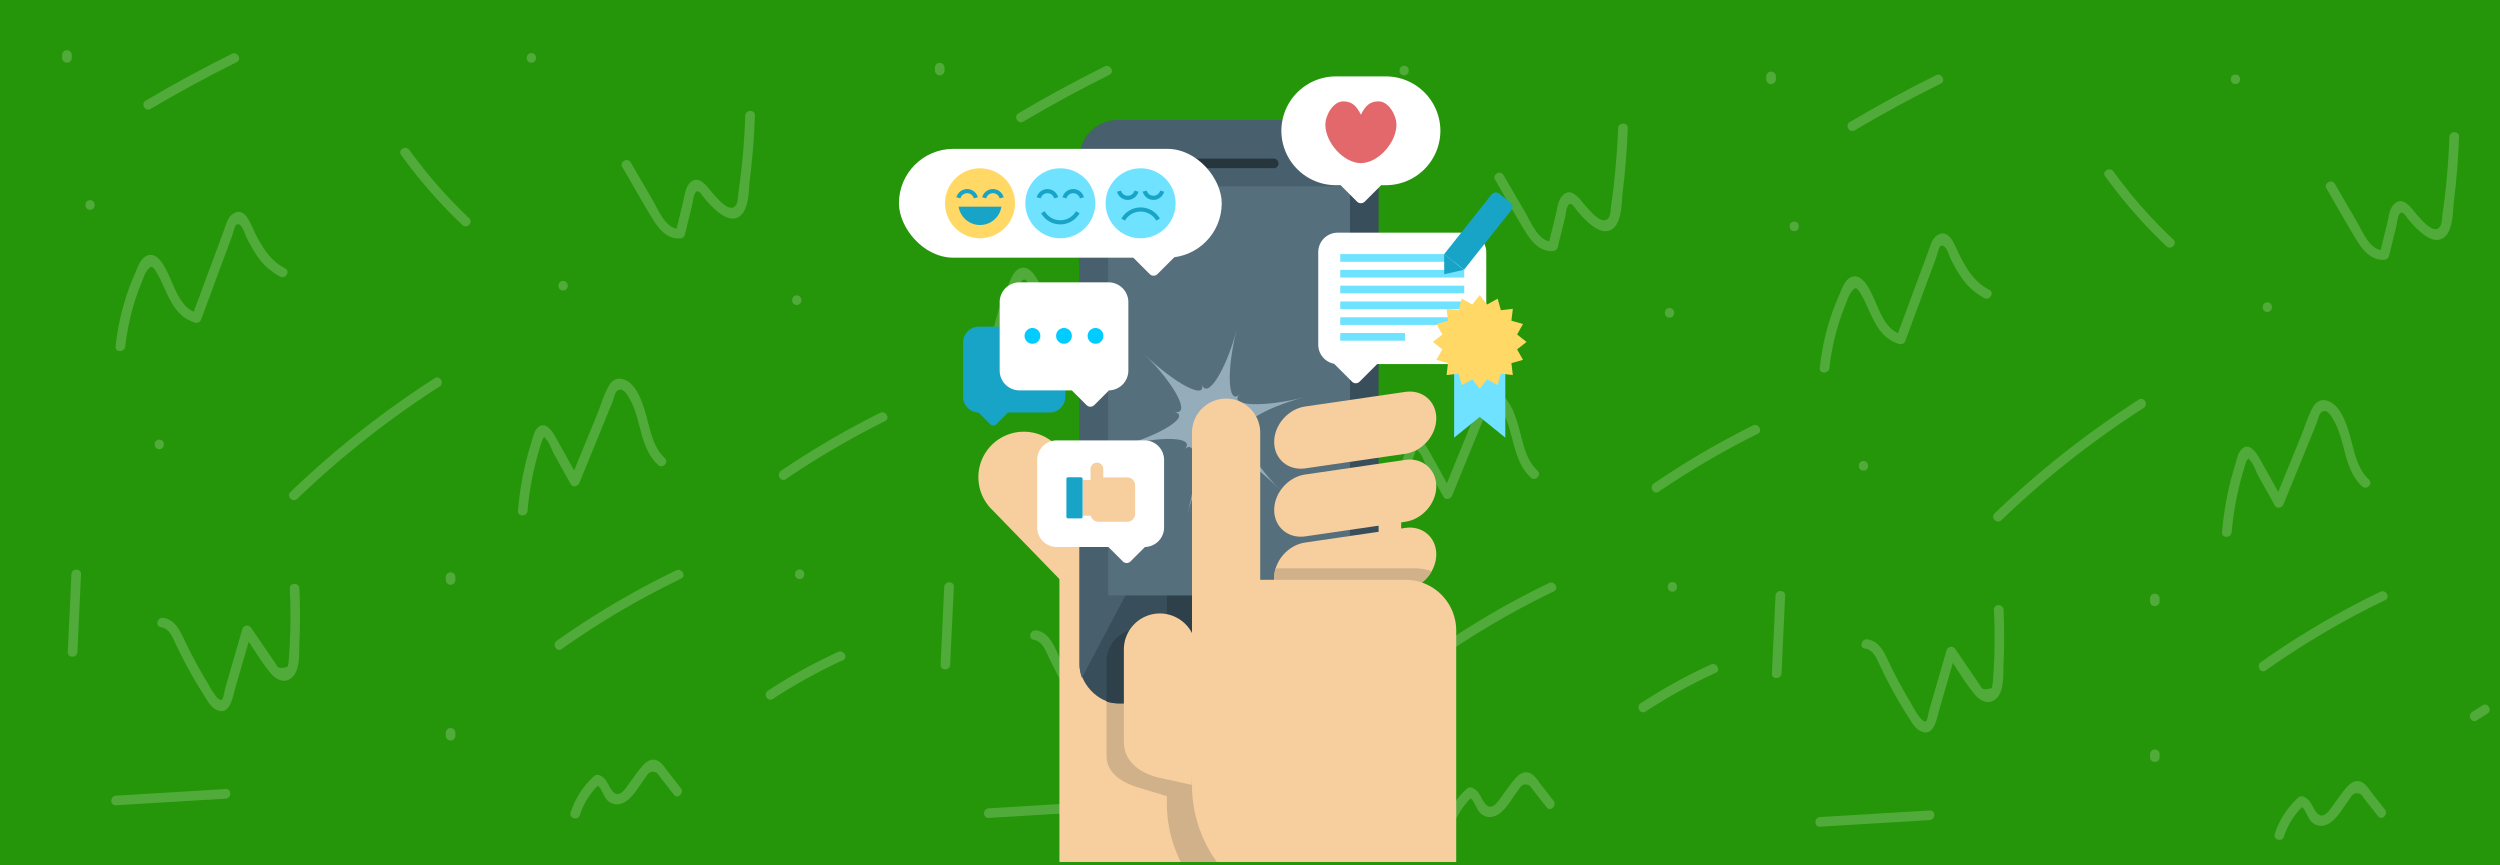 <?xml version="1.0" encoding="UTF-8"?>
<svg xmlns="http://www.w3.org/2000/svg" viewBox="0 0 1300 450"><defs><style>.a{fill:#259609;}.b{opacity:0.2;}.c,.l{fill:#fff;}.d{fill:#7bdef7;}.d,.e,.f,.h,.i,.k,.l,.m,.o,.p,.q,.r,.s{fill-rule:evenodd;}.e{fill:#f7cf9e;}.f{fill:#d1b18a;}.g{fill:#384e5b;}.h{fill:#2e404a;}.i{fill:#48606e;}.j{fill:#566f7d;}.k{fill:#27353d;}.m{fill:#e3686c;}.n,.q{fill:#6ee2ff;}.o,.t{fill:#18a4c7;}.p{fill:#ffd866;}.r{fill:#95acba;}.s{fill:#0cf;}</style></defs><title>how-social-media-grow-your-career</title><rect class="a" width="1300" height="450"/><g class="b"><path class="c" d="M65.14,180.2a125.09,125.09,0,0,1,4.68-22.66q1.62-5.26,3.7-10.37c.75-1.81,1.53-4.45,2.72-6.11,2.21-3.07,2.91-3.12,5,.32,5.91,9.71,7.86,22.78,20.3,26.4a2.57,2.57,0,0,0,3.08-1.74l9-24.29,4.51-12.15,2.43-6.54c.49-1.31,1.41-5.72,2.37-6.25,2.71-1.48,4.42,5,5.25,6.67a76.77,76.77,0,0,0,5.14,9,32.94,32.94,0,0,0,12.41,11.35c2.87,1.43,5.4-2.88,2.52-4.32-7.72-3.87-12-11.12-15.75-18.59-2-4-5-13.94-11.38-9.72-2.73,1.82-3.63,5.77-4.69,8.63l-5.55,14.94-11.1,29.9,3.07-1.75c-8.54-2.48-11.35-11.65-14.66-18.9-1.93-4.25-6.37-14.5-12.62-10.62-2.77,1.72-4,5.63-5.21,8.43-1.7,3.83-3.23,7.74-4.55,11.72a130.78,130.78,0,0,0-5.7,26.61c-.36,3.2,4.64,3.17,5,0Z"/><path class="c" d="M154.57,259.38a484.79,484.79,0,0,1,74-58.38c2.69-1.73.19-6.06-2.53-4.31a492,492,0,0,0-75,59.15c-2.32,2.23,1.21,5.77,3.54,3.54Z"/><path class="c" d="M208.57,80.56A257.67,257.67,0,0,0,240.43,117c2.34,2.21,5.88-1.32,3.54-3.54A250,250,0,0,1,212.89,78c-1.87-2.59-6.21-.09-4.32,2.52Z"/><path class="c" d="M83.62,326.11c4.6.71,6.24,5.57,8,9.27,2.09,4.39,4.29,8.72,6.64,13s4.83,8.44,7.44,12.54c1.74,2.74,3.53,6.43,6.52,8,7.31,3.94,8.74-6.38,10.11-11.11l8.52-29.4-4.57.6c4.73,7,9.09,14.5,14.4,21,2.91,3.58,7.82,5.86,11.54,1.9,4.08-4.37,3.23-12.63,3.48-18.08.43-9.27.38-18.54,0-27.8-.15-3.2-5.15-3.22-5,0a300.49,300.49,0,0,1-.36,34.74c-.09,1.3-.15,2.61-.36,3.89-.36,2.17-.07,2.11-2.64,2.55-3,.51-3-.64-4.62-3-.74-1.07-1.46-2.15-2.2-3.23L130.6,326.5a2.54,2.54,0,0,0-4.57.6l-7.46,25.72L117,358.33c-.21.71-.86,5.13-1.6,5.51-2.41,1.26-7.07-8.17-8.25-10.11C103.05,347,99.34,340,95.94,332.86c-2.36-5-5-10.64-11-11.57-3.15-.48-4.5,4.34-1.33,4.82Z"/><path class="c" d="M292.05,337.51a433.37,433.37,0,0,1,62.1-36.59c2.9-1.4.36-5.71-2.52-4.32a435,435,0,0,0-62.11,36.59c-2.6,1.84-.11,6.18,2.53,4.32Z"/><path class="c" d="M274.32,265.59a159.94,159.94,0,0,1,6.4-32.87,23.67,23.67,0,0,1,1.13-3.52,1.87,1.87,0,0,1,.79-1.39c.44-.79.77-.67,1,.35,1.81,1.16,3.26,5.87,4.36,7.84l8.73,15.66c1.15,2.07,3.8,1.27,4.57-.59l11.12-27.22,5.94-14.51c.63-1.55,1.32-5,2.47-6,2.95-2.51,5.31,1.9,6.33,3.62,6.6,11.08,5.1,25.41,15,34.79,2.34,2.22,5.88-1.31,3.54-3.53-6.35-6-7.58-14.87-9.89-22.92-1.73-6.08-4.94-16.3-12-18.16-3-.8-5.46.56-7,3.14-2.7,4.53-4.25,10.1-6.24,15l-14.1,34.47,4.57-.6c-4.2-7.54-8.31-15.14-12.6-22.63-1.82-3.18-5.62-8-9.25-3.68-1.7,2-2.23,5.24-3,7.68q-1.94,6.18-3.37,12.5a170.34,170.34,0,0,0-3.48,22.58c-.29,3.21,4.72,3.19,5,0Z"/><path class="c" d="M323.62,86.89c5.11,8.77,10.08,17.64,15.33,26.32,3.31,5.46,7.7,11.24,14.75,10.74a2.58,2.58,0,0,0,2.41-1.84l3.82-15.51c.48-1.95.66-6.57,2.56-7.12,1.29-.37,3.2,2.94,4.11,4,3.38,3.85,11,12.49,17,9.59,6.19-3,5.64-14.42,6.35-20.09,1.36-10.92,2.21-21.89,2.61-32.89.12-3.21-4.88-3.21-5,0-.38,10.35-1.15,20.68-2.38,31-.36,3-.75,6-1.19,9-.26,1.78-.19,4.81-1.19,6.4-3,4.82-9.24-2.82-11.54-5.26-3-3.14-7.56-11.31-12.62-6-2.39,2.51-2.72,7-3.5,10.14l-3.82,15.51L353.7,119c-7.36.52-11.22-9.63-14.26-14.84l-11.5-19.74c-1.62-2.78-5.95-.27-4.32,2.52Z"/><path class="c" d="M78.3,56.63q22-13,44.8-24.33c2.88-1.44.35-5.75-2.53-4.32Q97.74,39.33,75.78,52.31c-2.77,1.64-.26,6,2.52,4.32Z"/><path class="c" d="M276.31,32.6c3.22,0,3.22-5,0-5s-3.22,5,0,5Z"/><path class="c" d="M82.82,233.59c3.22,0,3.22-5,0-5s-3.22,5,0,5Z"/><path class="c" d="M236.81,301.59v-1.5a2.5,2.5,0,0,0-5,0v1.5a2.5,2.5,0,0,0,5,0Z"/><path class="c" d="M292.81,151.09c3.22,0,3.22-5,0-5s-3.22,5,0,5Z"/><path class="c" d="M236.81,382.58v-1.5a2.5,2.5,0,0,0-5,0v1.5a2.5,2.5,0,0,0,5,0Z"/><path class="c" d="M60.27,418.74l57.06-3.43c3.2-.19,3.22-5.19,0-5l-57.06,3.43c-3.2.2-3.22,5.2,0,5Z"/><path class="c" d="M301.52,423.84a38.16,38.16,0,0,1,10.89-16.72l-3,.39c3.68,1.58,4,6.69,7,9.16,2.74,2.22,6.14,2,9,.09,4.13-2.76,6.91-8,9.83-11.89,1.31-1.74,1.85-3.59,4.28-3.52,2.24.06,2.64,1.35,3.93,3l7,8.93c2,2.52,5.5-1,3.53-3.54l-6.42-8.18c-1.61-2-3.24-5-5.77-6.1-3.68-1.55-6.49,1.28-8.63,3.9-2,2.42-3.74,5-5.61,7.52-2.08,2.78-5.45,8.92-9.1,4.46-2.39-2.92-2.71-6.48-6.54-8.13a2.63,2.63,0,0,0-3,.39,43.33,43.33,0,0,0-12.17,18.93c-1,3.06,3.83,4.38,4.82,1.33Z"/><path class="c" d="M401.87,363.45a279.34,279.34,0,0,1,36.45-20.13c2.93-1.34.39-5.65-2.52-4.32a279.22,279.22,0,0,0-36.45,20.13c-2.69,1.75-.18,6.08,2.52,4.32Z"/><path class="c" d="M408.67,249.13A442.11,442.11,0,0,1,460.19,219c2.88-1.43.35-5.74-2.53-4.31a442.94,442.94,0,0,0-51.52,30.14c-2.64,1.79-.14,6.13,2.53,4.31Z"/><path class="c" d="M415.8,301.09c3.22,0,3.22-5,0-5s-3.22,5,0,5Z"/><path class="c" d="M414.3,158.59c3.22,0,3.22-5,0-5s-3.22,5,0,5Z"/><path class="c" d="M40.24,339.08l1.9-40.48c.15-3.22-4.85-3.21-5,0l-1.9,40.48c-.15,3.22,4.85,3.21,5,0Z"/><path class="c" d="M46.82,109.1c3.22,0,3.22-5,0-5s-3.22,5,0,5Z"/><path class="c" d="M32.32,28.6v1.5a2.5,2.5,0,0,0,5,0V28.6a2.5,2.5,0,0,0-5,0Z"/><path class="c" d="M519,186.79a124.35,124.35,0,0,1,4.68-22.67q1.62-5.26,3.7-10.36c.74-1.82,1.52-4.45,2.72-6.12,2.21-3.07,2.91-3.12,5,.33,5.91,9.7,7.85,22.78,20.3,26.4a2.57,2.57,0,0,0,3.08-1.75l9-24.29L572,136.19l2.43-6.54c.49-1.32,1.41-5.73,2.37-6.26,2.7-1.48,4.41,5,5.25,6.67a77.31,77.31,0,0,0,5.13,9,33,33,0,0,0,12.41,11.35c2.87,1.44,5.41-2.88,2.53-4.32-7.72-3.86-12-11.12-15.75-18.59-2-4-5-13.94-11.39-9.71-2.72,1.82-3.62,5.76-4.68,8.62l-5.55,15-11.11,29.89,3.08-1.74c-8.54-2.49-11.35-11.66-14.66-18.91-1.93-4.24-6.37-14.49-12.63-10.61-2.76,1.71-4,5.63-5.2,8.42-1.7,3.84-3.23,7.74-4.55,11.72a130.87,130.87,0,0,0-5.7,26.62c-.37,3.19,4.64,3.16,5,0Z"/><path class="c" d="M608.4,266a485.71,485.71,0,0,1,74-58.37c2.7-1.74.2-6.06-2.52-4.32a491.61,491.61,0,0,0-75,59.16c-2.33,2.23,1.21,5.76,3.53,3.53Z"/><path class="c" d="M662.41,87.14a255.85,255.85,0,0,0,31.86,36.39c2.34,2.21,5.88-1.32,3.54-3.53a249.62,249.62,0,0,1-31.09-35.38c-1.86-2.58-6.2-.09-4.31,2.52Z"/><path class="c" d="M537.46,332.7c4.6.7,6.24,5.57,8,9.27,2.09,4.38,4.29,8.72,6.64,13s4.83,8.44,7.44,12.54c1.74,2.74,3.53,6.43,6.51,8,7.32,3.94,8.75-6.38,10.12-11.11l8.52-29.4-4.57.6c4.72,6.95,9.09,14.5,14.39,21,2.92,3.58,7.83,5.85,11.54,1.89,4.09-4.36,3.24-12.63,3.49-18.08.43-9.26.38-18.53,0-27.8-.14-3.2-5.14-3.22-5,0a298.27,298.27,0,0,1-.35,34.74c-.1,1.3-.15,2.61-.37,3.9-.36,2.17-.06,2.1-2.63,2.54-3,.51-3-.64-4.62-3-.75-1.07-1.47-2.16-2.2-3.23l-9.89-14.53a2.54,2.54,0,0,0-4.57.59l-7.45,25.73-1.6,5.51c-.2.7-.86,5.12-1.59,5.51-2.41,1.26-7.07-8.17-8.25-10.12q-6.12-10.14-11.19-20.87c-2.37-5-4.95-10.64-11-11.57-3.15-.48-4.5,4.34-1.33,4.83Z"/><path class="c" d="M745.88,344.09A435,435,0,0,1,808,307.5c2.89-1.39.36-5.71-2.53-4.31a434.24,434.24,0,0,0-62.1,36.58c-2.61,1.85-.11,6.18,2.52,4.32Z"/><path class="c" d="M728.16,272.18a159.27,159.27,0,0,1,6.4-32.87,23.79,23.79,0,0,1,1.13-3.53,1.87,1.87,0,0,1,.78-1.39c.45-.79.77-.67,1,.36,1.82,1.15,3.27,5.86,4.37,7.83l8.72,15.67c1.15,2.06,3.81,1.26,4.57-.6l11.13-27.21,5.93-14.52c.64-1.54,1.33-5,2.47-6,3-2.51,5.31,1.9,6.34,3.61,6.6,11.09,5.1,25.41,15,34.8,2.33,2.21,5.88-1.32,3.54-3.54-6.35-6-7.58-14.87-9.89-22.92-1.74-6.07-5-16.29-12-18.16-3-.79-5.46.56-7,3.15-2.71,4.52-4.25,10.09-6.24,15l-14.1,34.47,4.57-.6c-4.2-7.54-8.32-15.13-12.6-22.62-1.83-3.19-5.62-8-9.25-3.68-1.7,2-2.23,5.23-3,7.67q-1.95,6.18-3.38,12.5a170.46,170.46,0,0,0-3.47,22.59c-.29,3.2,4.71,3.18,5,0Z"/><path class="c" d="M777.46,93.48c5.11,8.76,10.07,17.64,15.33,26.32,3.31,5.45,7.7,11.23,14.74,10.73A2.58,2.58,0,0,0,810,128.7l3.81-15.52c.48-2,.67-6.56,2.57-7.11,1.29-.37,3.2,2.94,4.1,4,3.39,3.86,11,12.5,17,9.59,6.18-3,5.63-14.42,6.34-20.08,1.37-10.92,2.21-21.9,2.62-32.89.12-3.22-4.88-3.22-5,0C841,77,840.22,87.32,839,97.61c-.36,3-.76,6-1.19,9-.26,1.78-.2,4.81-1.19,6.4-3,4.82-9.24-2.82-11.54-5.26-3-3.14-7.56-11.31-12.62-6-2.4,2.52-2.73,7-3.51,10.14l-3.82,15.52,2.41-1.84c-7.35.52-11.22-9.62-14.26-14.84L781.77,91c-1.62-2.78-5.94-.26-4.31,2.53Z"/><path class="c" d="M532.14,63.21q22-13,44.8-24.33c2.88-1.43.35-5.75-2.53-4.32q-22.83,11.36-44.8,24.33c-2.76,1.64-.25,6,2.53,4.32Z"/><path class="c" d="M730.15,39.18c3.21,0,3.22-5,0-5s-3.23,5,0,5Z"/><path class="c" d="M536.66,240.17c3.21,0,3.22-5,0-5s-3.23,5,0,5Z"/><path class="c" d="M690.65,308.17v-1.5a2.5,2.5,0,1,0-5,0v1.5a2.5,2.5,0,0,0,5,0Z"/><path class="c" d="M746.65,157.68c3.21,0,3.22-5,0-5s-3.23,5,0,5Z"/><path class="c" d="M690.65,389.17v-1.5a2.5,2.5,0,1,0-5,0v1.5a2.5,2.5,0,0,0,5,0Z"/><path class="c" d="M514.11,425.33l57.06-3.43c3.2-.2,3.22-5.2,0-5l-57.06,3.43c-3.2.19-3.22,5.19,0,5Z"/><path class="c" d="M755.36,430.42a38.19,38.19,0,0,1,10.89-16.72l-3,.39c3.68,1.59,4,6.7,7,9.16,2.74,2.23,6.14,2,9,.1,4.12-2.77,6.91-8,9.83-11.89,1.31-1.74,1.85-3.6,4.28-3.53,2.23.07,2.64,1.35,3.92,3l7,8.92c2,2.53,5.5-1,3.53-3.54l-6.43-8.17c-1.6-2-3.24-5-5.76-6.1-3.68-1.55-6.5,1.27-8.63,3.9-2,2.41-3.74,5-5.61,7.51-2.08,2.78-5.46,8.92-9.11,4.46-2.38-2.91-2.7-6.48-6.53-8.13a2.65,2.65,0,0,0-3,.4,43.3,43.3,0,0,0-12.17,18.92c-1,3.07,3.82,4.38,4.82,1.33Z"/><path class="c" d="M855.71,370a279.87,279.87,0,0,1,36.45-20.13c2.92-1.34.39-5.65-2.52-4.31a279.93,279.93,0,0,0-36.46,20.12c-2.68,1.76-.18,6.09,2.53,4.32Z"/><path class="c" d="M862.51,255.72A441.28,441.28,0,0,1,914,225.58c2.88-1.44.35-5.75-2.53-4.32A442.94,442.94,0,0,0,860,251.4c-2.64,1.8-.15,6.13,2.53,4.32Z"/><path class="c" d="M869.64,307.67c3.22,0,3.22-5,0-5s-3.22,5,0,5Z"/><path class="c" d="M868.14,165.18c3.22,0,3.22-5,0-5s-3.22,5,0,5Z"/><path class="c" d="M494.08,345.66,496,305.19c.15-3.22-4.85-3.21-5,0l-1.89,40.47c-.15,3.22,4.85,3.21,5,0Z"/><path class="c" d="M500.66,115.68c3.22,0,3.22-5,0-5s-3.22,5,0,5Z"/><path class="c" d="M486.16,35.18v1.5a2.5,2.5,0,1,0,5,0v-1.5a2.5,2.5,0,0,0-5,0Z"/><path class="c" d="M951.28,191.33A124.26,124.26,0,0,1,956,168.67c1.08-3.51,2.3-7,3.7-10.37.74-1.82,1.52-4.45,2.72-6.11,2.2-3.07,2.91-3.12,5,.32,5.9,9.71,7.85,22.78,20.3,26.4a2.55,2.55,0,0,0,3.07-1.74l9-24.29,4.51-12.15,2.43-6.54c.49-1.32,1.41-5.72,2.38-6.25,2.7-1.48,4.41,5,5.25,6.67a77.18,77.18,0,0,0,5.13,9A32.86,32.86,0,0,0,1031.9,155c2.87,1.44,5.41-2.87,2.52-4.31-7.72-3.87-12-11.12-15.74-18.59-2-4-5.06-13.94-11.39-9.72-2.73,1.82-3.62,5.77-4.68,8.62l-5.56,14.95L986,175.84l3.08-1.75c-8.55-2.49-11.36-11.65-14.66-18.91-1.94-4.24-6.37-14.49-12.63-10.61-2.77,1.72-4,5.63-5.21,8.43Q954,158.75,952,164.72a130.8,130.8,0,0,0-5.71,26.61c-.36,3.2,4.64,3.17,5,0Z"/><path class="c" d="M1040.71,270.51a485.77,485.77,0,0,1,74-58.38c2.7-1.73.19-6.06-2.52-4.31a491.54,491.54,0,0,0-75,59.15c-2.33,2.23,1.21,5.77,3.53,3.54Z"/><path class="c" d="M1094.71,91.69a257.11,257.11,0,0,0,31.87,36.39c2.34,2.2,5.88-1.32,3.53-3.54A250.66,250.66,0,0,1,1099,89.17c-1.87-2.59-6.21-.1-4.32,2.52Z"/><path class="c" d="M969.77,337.24c4.59.71,6.24,5.57,8,9.27q3.13,6.58,6.63,13T991.84,372c1.75,2.74,3.53,6.43,6.52,8,7.32,3.94,8.74-6.38,10.11-11.12l8.52-29.39-4.57.6c4.73,6.94,9.09,14.5,14.4,21,2.92,3.58,7.83,5.86,11.54,1.89,4.09-4.36,3.24-12.62,3.49-18.08.43-9.26.38-18.53,0-27.79-.15-3.21-5.15-3.22-5,0a298.08,298.08,0,0,1-.36,34.73,38.7,38.7,0,0,1-.36,3.9c-.36,2.17-.06,2.11-2.64,2.55-3,.51-3-.64-4.62-3-.74-1.07-1.46-2.15-2.19-3.23l-9.89-14.53a2.53,2.53,0,0,0-4.57.6L1004.72,364l-1.6,5.51c-.2.71-.86,5.13-1.6,5.51-2.4,1.26-7.07-8.17-8.24-10.11q-6.12-10.16-11.2-20.87c-2.36-5-4.94-10.64-11-11.57-3.15-.48-4.51,4.33-1.33,4.82Z"/><path class="c" d="M1178.19,348.64a433.37,433.37,0,0,1,62.1-36.59c2.9-1.4.37-5.71-2.52-4.32a434.3,434.3,0,0,0-62.1,36.59c-2.61,1.84-.11,6.18,2.52,4.32Z"/><path class="c" d="M1160.46,276.72a160.61,160.61,0,0,1,6.4-32.87,23.67,23.67,0,0,1,1.13-3.52,1.87,1.87,0,0,1,.79-1.39c.44-.79.77-.67,1,.35,1.82,1.16,3.27,5.87,4.36,7.84l8.73,15.66c1.15,2.06,3.81,1.27,4.57-.59L1198.55,235l5.93-14.51c.63-1.55,1.33-5,2.47-6,3-2.51,5.31,1.9,6.33,3.62,6.61,11.08,5.11,25.4,15,34.79,2.33,2.22,5.87-1.31,3.53-3.53-6.35-6-7.58-14.87-9.88-22.92-1.74-6.08-5-16.3-12-18.16-3-.8-5.47.56-7,3.14-2.71,4.53-4.26,10.1-6.25,15l-14.09,34.48,4.57-.6c-4.2-7.54-8.32-15.14-12.61-22.63-1.82-3.19-5.61-8-9.25-3.68-1.69,2-2.23,5.24-3,7.68q-1.93,6.18-3.37,12.5a170.34,170.34,0,0,0-3.48,22.58c-.28,3.2,4.72,3.19,5,0Z"/><path class="c" d="M1209.76,98c5.11,8.77,10.08,17.64,15.34,26.32,3.3,5.46,7.69,11.24,14.74,10.74a2.57,2.57,0,0,0,2.41-1.84l3.82-15.52c.48-1.94.66-6.56,2.57-7.11,1.29-.37,3.2,2.94,4.1,4,3.39,3.85,11,12.49,17,9.59,6.18-3,5.63-14.42,6.34-20.09,1.37-10.92,2.21-21.89,2.62-32.89.12-3.22-4.88-3.21-5,0-.39,10.35-1.15,20.68-2.38,31q-.54,4.48-1.2,9c-.26,1.78-.19,4.81-1.19,6.4-3,4.82-9.23-2.82-11.53-5.26-3-3.14-7.56-11.31-12.63-6-2.39,2.51-2.72,7-3.5,10.14l-3.82,15.51,2.41-1.83c-7.35.52-11.22-9.63-14.26-14.84l-11.5-19.74c-1.62-2.78-5.94-.27-4.32,2.52Z"/><path class="c" d="M964.44,67.76q22-13,44.8-24.33c2.88-1.44.35-5.75-2.52-4.32q-22.85,11.36-44.8,24.33c-2.77,1.64-.25,6,2.52,4.32Z"/><path class="c" d="M1162.45,43.73c3.22,0,3.23-5,0-5s-3.22,5,0,5Z"/><path class="c" d="M969,244.72c3.22,0,3.23-5,0-5s-3.22,5,0,5Z"/><path class="c" d="M1123,312.71v-1.5a2.53,2.53,0,0,0-2.5-2.5,2.55,2.55,0,0,0-2.5,2.5v1.5a2.5,2.5,0,1,0,5,0Z"/><path class="c" d="M1179,162.22c3.22,0,3.22-5,0-5s-3.22,5,0,5Z"/><path class="c" d="M1123,393.71v-1.5a2.52,2.52,0,0,0-2.5-2.5,2.55,2.55,0,0,0-2.5,2.5v1.5a2.5,2.5,0,1,0,5,0Z"/><path class="c" d="M946.41,429.87l57.06-3.43c3.2-.19,3.22-5.19,0-5l-57.06,3.43c-3.19.19-3.22,5.2,0,5Z"/><path class="c" d="M1187.66,435a38.28,38.28,0,0,1,10.89-16.71l-3,.39c3.68,1.58,4,6.69,7,9.16,2.74,2.22,6.14,2,9,.09,4.13-2.76,6.92-8,9.84-11.89,1.3-1.74,1.85-3.59,4.28-3.52,2.23.06,2.64,1.35,3.92,3l7,8.92c2,2.53,5.5-1,3.54-3.53l-6.43-8.18c-1.6-2-3.24-5-5.76-6.1-3.68-1.55-6.5,1.28-8.64,3.9-2,2.42-3.74,5-5.6,7.52-2.09,2.78-5.46,8.91-9.11,4.46-2.39-2.92-2.71-6.48-6.53-8.13a2.63,2.63,0,0,0-3,.39,43.29,43.29,0,0,0-12.18,18.92c-1,3.07,3.83,4.38,4.82,1.33Z"/><path class="c" d="M1288,374.58q2.73-1.8,5.49-3.52c2.72-1.7.21-6-2.53-4.32-1.84,1.15-3.67,2.33-5.48,3.52-2.68,1.76-.18,6.09,2.52,4.32Z"/><path class="c" d="M926.39,350.21l1.89-40.48c.15-3.22-4.85-3.21-5,0l-1.89,40.48c-.15,3.22,4.85,3.21,5,0Z"/><path class="c" d="M933,120.22c3.22,0,3.23-5,0-5s-3.22,5,0,5Z"/><path class="c" d="M918.46,39.73v1.5a2.5,2.5,0,1,0,5,0v-1.5a2.52,2.52,0,0,0-2.5-2.5,2.55,2.55,0,0,0-2.5,2.5Z"/></g><path class="d" d="M580.19,303.56c5,7,8.28,7.21,15.91,4.42,13.38-4.87,22-12.56,33.91-26.07,14-1.16,40.88-8.83,48.12-20.45,2.89-4.64,2.32-6.54-2.73-6.21l-31.16,2-23.19-12.48c-6.67-3.59-9.35-3.95-16.93-1.18-15.64,5.7-25,17.86-31.61,28.87-2.88,4.77-1.92,9.43-.33,14.65A51,51,0,0,0,580.19,303.56Z"/><path class="d" d="M584.88,161.11c62.5,22.71,120.29,11,175-16.5,4.71-2.36,3.49-7.7,1.22-12.76-1.6-4.27-1.33-7.11-9.71-4.33-70.06,23.3-81.4-27.51-28.52-46.8,10.43-3.8,6-8.28,3.71-13.37-2.88-7.09-3.84-8.82-11.59-5.43-36.94,16.13-57.43,28.26-114.3,18-15.47-2.77-19.09.59-14.91,11.9,8.07,21.85-3.78,35.48-8.64,52.74C573.7,157,574.42,157.31,584.88,161.11Z"/><path class="d" d="M736.63,379.52a8.93,8.93,0,1,0,2.31,12.41A8.93,8.93,0,0,0,736.63,379.52Z"/><path class="d" d="M714.54,328.36l13.65-50a2.17,2.17,0,0,0-1.52-2.65l-1.45-.4,6.87-25.21c3.07-11.23-17.53.27-18.58,4.11L709,270.87l-1.46-.4a2.17,2.17,0,0,0-2.65,1.51L691.2,322a2.17,2.17,0,0,0,1.52,2.65l19.17,5.23A2.15,2.15,0,0,0,714.54,328.36Z"/><path class="e" d="M549.89,232.23A23.64,23.64,0,1,0,516,265.16l41.76,43a23.64,23.64,0,0,0,33.93-32.93Z"/><path class="e" d="M550.9,392.72v55.52H660V423.52c39.38-10.52,68.6-46.6,68.6-89.18V242.06L550.9,268.94Z"/><path class="f" d="M642.24,310.83v-53.2a16.93,16.93,0,0,0-.18-2.48l-35.29,5.33v75.6a16.65,16.65,0,0,0-31.37,7.8v49c0,9.16,7.88,14,16.66,16.66L606.77,414v3.65A68.09,68.09,0,0,0,614,448.24h46V423.52c39.38-10.52,68.6-46.6,68.6-89.18v-21.2a26.07,26.07,0,0,0-10.74-2.31Z"/><rect class="g" x="561.37" y="62.44" width="155.51" height="303.28" rx="20.12" ry="20.12"/><path class="h" d="M642.24,257.63a17.74,17.74,0,0,0-35.47,0v78.45a16.65,16.65,0,0,0-31.37,7.8v20.9a20.09,20.09,0,0,0,6.08,1H696.76a20.19,20.19,0,0,0,20.12-20.12V310.83H642.24Z"/><path class="i" d="M696.76,62.44H581.48a20.17,20.17,0,0,0-20.11,20.12V345.61a19.88,19.88,0,0,0,1.22,6.88L711.94,69.39A20.11,20.11,0,0,0,696.76,62.44Z"/><rect class="j" x="576.26" y="96.87" width="125.72" height="212.76"/><path class="k" d="M639.12,321.55a14.6,14.6,0,1,0,14.6,14.6A14.6,14.6,0,0,0,639.12,321.55Z"/><path class="k" d="M602.09,82.57a2.52,2.52,0,1,0,2.52,2.52A2.51,2.51,0,0,0,602.09,82.57Z"/><path class="k" d="M662,82.48H616.2a2.52,2.52,0,0,0,0,5H662a2.52,2.52,0,1,0,0-5Z"/><path class="e" d="M730.78,309.88l-52.12,7.6c-8.85,1.29-16.09,9.59-16.09,18.44h0c0,8.85,7.24,15,16.09,13.74l52.12-7.6c8.85-1.29,16.09-9.59,16.09-18.44S739.63,308.58,730.78,309.88Z"/><path class="e" d="M730.78,274.51l-52.12,7.61c-8.85,1.29-16.09,9.58-16.09,18.43h0c0,8.85,7.24,15,16.09,13.75l52.12-7.61c8.85-1.29,16.09-9.59,16.09-18.44h0C746.87,279.4,739.63,273.22,730.78,274.51Z"/><path class="e" d="M730.78,203.78l-52.12,7.6c-8.85,1.29-16.09,9.59-16.09,18.44h0c0,8.85,7.24,15,16.09,13.74l52.12-7.6c8.85-1.29,16.09-9.59,16.09-18.44S739.63,202.49,730.78,203.78Z"/><path class="e" d="M730.78,239.14l-52.12,7.61c-8.85,1.29-16.09,9.59-16.09,18.44h0c0,8.85,7.24,15,16.09,13.74l52.12-7.61c8.85-1.29,16.09-9.58,16.09-18.43S739.63,237.85,730.78,239.14Z"/><path class="f" d="M678.66,314.3l52.12-7.61a19.33,19.33,0,0,0,13.7-9.68,26.19,26.19,0,0,0-8.7-1.48H663.34a17,17,0,0,0-.77,5h0C662.57,309.4,669.81,315.59,678.66,314.3Z"/><path class="f" d="M730.78,309.88l-52.12,7.6c-8.85,1.29-16.09,9.59-16.09,18.44h0c0,8.85,7.24,15,16.09,13.74l52.12-7.6c8.85-1.29,16.09-9.59,16.09-18.44S739.63,308.58,730.78,309.88Z"/><path class="l" d="M720.75,39.73H694.6A28.37,28.37,0,0,0,666.31,68h0A28.37,28.37,0,0,0,694.6,96.3h2.51l8.55,8.55a2.85,2.85,0,0,0,4,0l8.54-8.55h2.52A28.37,28.37,0,0,0,749,68h0A28.37,28.37,0,0,0,720.75,39.73Z"/><path class="m" d="M716.91,52.71c-4.62,0-6.93,2.31-9.24,6.93-2.31-4.62-4.62-6.93-9.24-6.93-5.1,0-9.24,7.07-9.24,12.17,0,9.24,9.52,19.94,18.48,19.94s18.48-10.7,18.48-19.94C726.15,59.78,722,52.71,716.91,52.71Z"/><path class="l" d="M762.77,121h-67.2a10.11,10.11,0,0,0-10.08,10.09v48.16a10.12,10.12,0,0,0,8.25,9.91l9.34,9.34a2.74,2.74,0,0,0,3.86,0l9.17-9.17h46.66a10.11,10.11,0,0,0,10.08-10.08V131.11A10.12,10.12,0,0,0,762.77,121Z"/><rect class="n" x="696.93" y="156.77" width="64.47" height="3.98"/><rect class="n" x="696.93" y="164.98" width="64.47" height="3.98"/><rect class="n" x="696.93" y="173.19" width="33.66" height="3.98"/><rect class="n" x="696.93" y="140.34" width="64.47" height="3.98"/><rect class="n" x="696.93" y="148.55" width="64.47" height="3.98"/><rect class="n" x="696.93" y="132.13" width="64.47" height="3.98"/><path class="o" d="M785.38,105.28l-5.73-4.56a2.92,2.92,0,0,0-4.08.46l-1.8,2.27L751,132.11l10.27,8.18L784,111.63l1.8-2.27A2.91,2.91,0,0,0,785.38,105.28Z"/><polygon class="o" points="751 142.59 761.22 140.29 750.95 132.11 751 142.59"/><rect class="c" x="467.45" y="77.41" width="167.85" height="56.58" rx="28.29" ry="28.29"/><path class="p" d="M509.61,87.52A18.19,18.19,0,1,0,527.8,105.7,18.18,18.18,0,0,0,509.61,87.52Z"/><path class="o" d="M506.42,99.51a5.78,5.78,0,0,0-9.09,3.08l2.08.56a3.62,3.62,0,0,1,3.5-2.68,3.62,3.62,0,0,1,3.49,2.68l2.08-.56A5.71,5.71,0,0,0,506.42,99.51Z"/><path class="o" d="M519.83,99.51a5.77,5.77,0,0,0-9.09,3.08l2.08.56a3.62,3.62,0,0,1,7,0l2.08-.56A5.76,5.76,0,0,0,519.83,99.51Z"/><path class="q" d="M551.37,87.52a18.19,18.19,0,1,0,18.19,18.18A18.19,18.19,0,0,0,551.37,87.52Z"/><path class="q" d="M593.13,87.52a18.19,18.19,0,1,0,18.18,18.18A18.19,18.19,0,0,0,593.13,87.52Z"/><path class="o" d="M588.63,101.05a3.62,3.62,0,0,1-5.7-1.94l-2.08.56a5.77,5.77,0,0,0,11.15,0l-2.08-.56A3.59,3.59,0,0,1,588.63,101.05Z"/><path class="o" d="M602,101.05a3.65,3.65,0,0,1-2.21.74,3.59,3.59,0,0,1-3.49-2.68l-2.08.56a5.76,5.76,0,0,0,5.57,4.28,5.78,5.78,0,0,0,5.58-4.28l-2.08-.56A3.64,3.64,0,0,1,602,101.05Z"/><path class="o" d="M598.9,109.42h0a11.51,11.51,0,0,0-11.54,0h0a11.52,11.52,0,0,0-4.23,4.23l1.86,1.07a9.36,9.36,0,0,1,8.14-4.69,9.36,9.36,0,0,1,8.13,4.69l1.87-1.07A11.59,11.59,0,0,0,598.9,109.42Z"/><path class="o" d="M548.18,99.51a5.78,5.78,0,0,0-9.09,3.08l2.08.56a3.62,3.62,0,0,1,3.5-2.68,3.62,3.62,0,0,1,3.49,2.68l2.08-.56A5.71,5.71,0,0,0,548.18,99.51Z"/><path class="o" d="M561.58,99.51a5.77,5.77,0,0,0-9.08,3.08l2.08.56a3.62,3.62,0,0,1,3.49-2.68,3.62,3.62,0,0,1,3.5,2.68l2.08-.56A5.72,5.72,0,0,0,561.58,99.51Z"/><path class="o" d="M556.07,113.27a9.39,9.39,0,0,1-12.83-3.44l-1.86,1.07a11.57,11.57,0,0,0,4.22,4.23h0a11.51,11.51,0,0,0,11.54,0h0a11.67,11.67,0,0,0,4.23-4.23l-1.86-1.07A9.53,9.53,0,0,1,556.07,113.27Z"/><path class="o" d="M509.61,117a11.26,11.26,0,0,0,11.13-9.53H498.48A11.27,11.27,0,0,0,509.61,117Z"/><path class="l" d="M597.86,142.54a2.84,2.84,0,0,0,4,0l11.17-11.17H586.69Z"/><path class="r" d="M678.65,206.46c-21.52,5.56-40.22,4.76-34-1.45-6.24,6.21-7-12.49-1.45-34-5.59,21.49-15.63,37.28-18.25,28.7,2.62,8.58-14-.08-30.15-15.73,16.17,15.65,24.83,32.25,15.73,30.15,9.1,2.1-6.7,12.14-28.7,18.25,22-6.11,40.71-5.31,34,1.45,6.73-6.76,7.53,12,1.45,34,6.08-22,16.12-37.83,18.25-28.7-2.13-9.13,14.47-.47,30.15,15.73-15.68-16.2-24.34-32.8-15.73-30.15C641.34,222.06,657.13,212,678.65,206.46Z"/><path class="e" d="M730.93,301.5H655.31V224.59a17.74,17.74,0,0,0-35.47,0V329.18A18.93,18.93,0,0,0,603.1,319h0a18.74,18.74,0,0,0-18.69,18.69v48.11c0,10.28,8.65,16.48,18.69,18.69l16.59,3.65.16-5.3v5.39a68.21,68.21,0,0,0,12.91,40H757.23V327.8A26.38,26.38,0,0,0,730.93,301.5Z"/><polygon class="q" points="756.14 227.58 769.45 216.8 782.76 227.58 782.76 179.27 756.14 179.27 756.14 227.58"/><polygon class="p" points="788.89 173.93 791.95 168.48 785.93 166.79 786.67 160.58 780.46 161.31 778.77 155.3 773.31 158.35 769.45 153.44 765.58 158.35 760.13 155.3 758.43 161.31 752.22 160.58 752.96 166.79 746.94 168.48 750 173.93 745.09 177.8 750 181.67 746.94 187.12 752.96 188.82 752.22 195.03 758.43 194.29 760.13 200.31 765.58 197.25 769.45 202.16 773.31 197.25 778.77 200.31 780.46 194.29 786.67 195.03 785.93 188.82 791.95 187.12 788.89 181.67 793.8 177.8 788.89 173.93"/><path class="o" d="M545.84,169.88H509a8.18,8.18,0,0,0-8.16,8.16v28.33a8.19,8.19,0,0,0,8,8.16h0l6.07,6.08a2.24,2.24,0,0,0,3.16,0l6.08-6.08h21.66a8.18,8.18,0,0,0,8.16-8.16V178A8.18,8.18,0,0,0,545.84,169.88Z"/><path class="l" d="M576.43,146.82H530.11a10.31,10.31,0,0,0-10.28,10.27v35.64A10.31,10.31,0,0,0,530.11,203h27.25l7.65,7.65a2.82,2.82,0,0,0,4,0l7.65-7.65h0a10.31,10.31,0,0,0,10.08-10.27V157.09A10.3,10.3,0,0,0,576.43,146.82Z"/><path class="s" d="M553.27,170.56a4.1,4.1,0,1,0,4.1,4.09A4.1,4.1,0,0,0,553.27,170.56Z"/><path class="s" d="M536.87,170.56a4.1,4.1,0,1,0,4.1,4.09A4.1,4.1,0,0,0,536.87,170.56Z"/><path class="s" d="M569.67,170.56a4.1,4.1,0,1,0,4.1,4.09A4.09,4.09,0,0,0,569.67,170.56Z"/><path class="l" d="M595.19,229H549.48a10.16,10.16,0,0,0-10.13,10.14v35.16a10.16,10.16,0,0,0,10.13,10.13h26.89l7.54,7.54a2.78,2.78,0,0,0,3.92,0l7.55-7.54h0a10.16,10.16,0,0,0,9.94-10.13V239.13A10.16,10.16,0,0,0,595.19,229Z"/><path class="e" d="M586.08,248.24H573.7v-4.36a3.32,3.32,0,0,0-3.32-3.31h0a3.32,3.32,0,0,0-3.31,3.31v5.7H563v18.6h4.22a4.08,4.08,0,0,0,4,3.14h15a4.08,4.08,0,0,0,4.06-4.06v-15A4.08,4.08,0,0,0,586.08,248.24Z"/><rect class="t" x="554.53" y="248.19" width="8.42" height="21.37" rx="0.79" ry="0.79"/></svg>